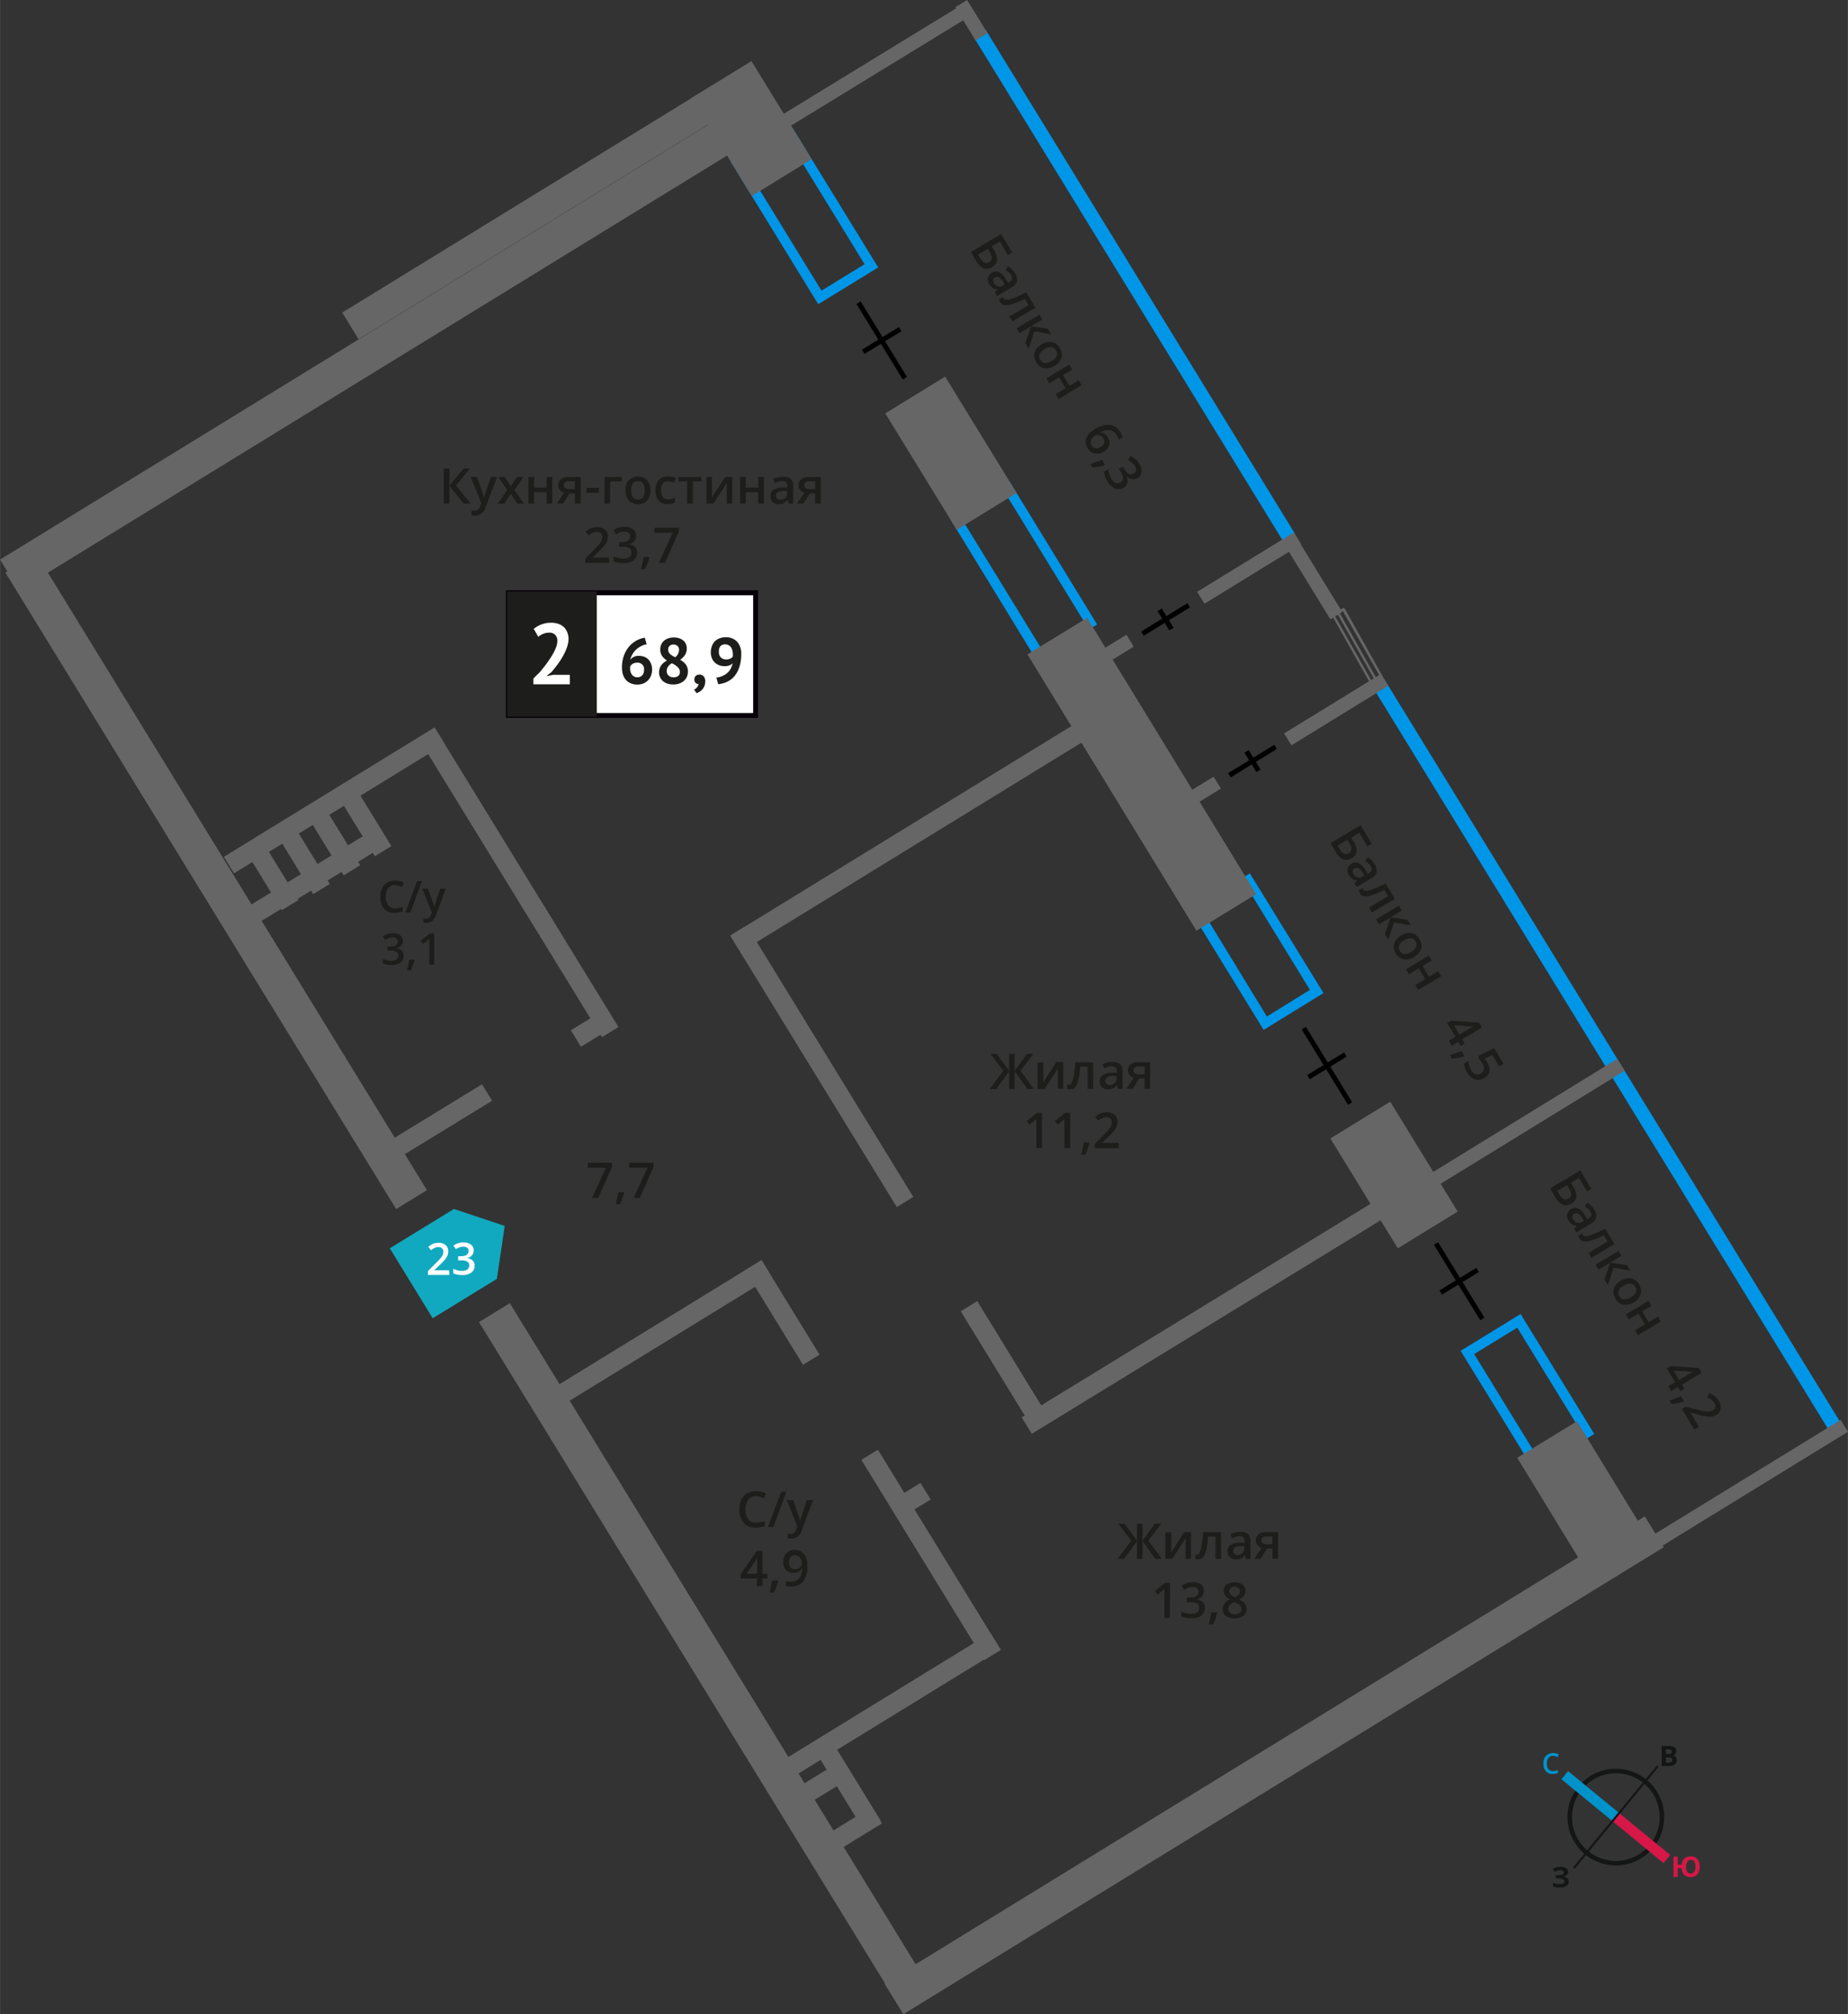 <svg xmlns="http://www.w3.org/2000/svg" width="132.14mm" height="144mm" viewBox="0 0 374.56 408.2">
  <rect x="0" y="0" width="374.56" height="408.2" fill="#333333" stroke="none"/>
  <defs>
    <style>
      .cls-1 {
        fill: #0096e7;
      }

      .cls-2 {
        fill: #666;
      }

      .cls-3, .cls-8 {
        fill: #1d1d1b;
      }

      .cls-10, .cls-11, .cls-12, .cls-4, .cls-5 {
        fill: none;
      }

      .cls-4 {
        stroke: #000;
      }

      .cls-10, .cls-11, .cls-12, .cls-4 {
        stroke-miterlimit: 10;
      }

      .cls-5 {
        stroke: #666;
        stroke-linecap: round;
        stroke-linejoin: round;
        stroke-width: 0.48px;
      }

      .cls-6 {
        fill: #fff;
      }

      .cls-7 {
        fill: #050007;
      }

      .cls-8 {
        stroke: #1d1d1b;
        stroke-miterlimit: 22.93;
        stroke-width: 0.5px;
      }

      .cls-9 {
        fill: #11a9bf;
        fill-rule: evenodd;
      }

      .cls-10 {
        stroke: #141515;
        stroke-width: 0.91px;
      }

      .cls-11 {
        stroke: #0093ca;
      }

      .cls-11, .cls-12 {
        stroke-width: 2.13px;
      }

      .cls-12 {
        stroke: #d61747;
      }

      .cls-13 {
        fill: #141515;
      }

      .cls-14 {
        fill: #0093ca;
      }

      .cls-15 {
        fill: #d61747;
      }
    </style>
  </defs>
  <g id="text">
    <g>
      <path class="cls-1" d="M307.53,269.05l12.83,20.89-8.73,5.36L298.8,274.41l8.73-5.36m.66-2.75-12.14,7.45L311,298.05l12.14-7.45-14.92-24.3Z"/>
      <path class="cls-1" d="M252.68,179.7l12.83,20.9L256.78,206,244,185.06l8.73-5.36m.66-2.75L241.2,184.4l14.92,24.31,12.14-7.46L253.34,177Z"/>
      <path class="cls-1" d="M204,100.35l15.65,25.49-8.73,5.36-15.65-25.49,8.73-5.36m.66-2.75-12.14,7.45L210.23,134l12.14-7.45L204.63,97.6Z"/>
      <path class="cls-1" d="M159.58,28.05l15.65,25.49L166.5,58.9,150.85,33.41l8.73-5.36m.66-2.75L148.1,32.75l17.74,28.9L178,54.2,160.24,25.3Z"/>
      <polygon class="cls-1" points="199.74 5.98 197.32 7.46 260.08 109.69 262.5 108.21 199.74 5.98 199.74 5.98"/>
      <polygon class="cls-1" points="280.64 137.74 278.22 139.23 369.96 288.66 371.44 291.07 373.86 289.59 372.37 287.17 280.64 137.74 280.64 137.74"/>
      <polygon class="cls-2" points="272.05 124.01 269.66 125.52 260.27 110.23 262.69 108.75 272.05 124.01"/>
      <rect class="cls-2" x="-31.89" y="174.94" width="151.36" height="7.33" transform="translate(173.1 47.84) rotate(58.45)"/>
      <rect class="cls-2" x="61.77" y="330.99" width="161.15" height="7.33" transform="translate(353.07 38.26) rotate(58.45)"/>
      <rect class="cls-2" x="316.06" y="289.08" width="14.24" height="30.47" transform="matrix(0.85, -0.52, 0.52, 0.85, -111.45, 214.06)"/>
      <rect class="cls-2" x="275.43" y="225.08" width="14.24" height="26.13" transform="translate(-82.84 183.02) rotate(-31.55)"/>
      <rect class="cls-2" x="225.32" y="123.58" width="14.24" height="65.87" transform="matrix(0.85, -0.52, 0.52, 0.85, -47.54, 144.74)"/>
      <rect class="cls-2" x="185.63" y="78.02" width="14.24" height="27.68" transform="translate(-19.58 114.42) rotate(-31.55)"/>
      <rect class="cls-2" x="145.23" y="14.39" width="14.24" height="23.33" transform="translate(8.88 83.56) rotate(-31.55)"/>
      <rect class="cls-2" x="167.8" y="354.1" width="180.86" height="7.33" transform="translate(-149.02 187.98) rotate(-31.55)"/>
      <rect class="cls-2" x="-11.21" y="66.39" width="177.65" height="7.33" transform="translate(-25.18 50.96) rotate(-31.55)"/>
      <rect class="cls-2" x="64.72" y="40.6" width="85.19" height="6.33" transform="translate(-7.04 62.61) rotate(-31.55)"/>
      <rect class="cls-2" x="134.27" y="214.12" width="64.53" height="3.93" transform="translate(263.56 -38.89) rotate(58.45)"/>
      <rect class="cls-2" x="189.98" y="274.19" width="26.87" height="3.93" transform="translate(332.33 -41.68) rotate(58.45)"/>
      <rect class="cls-2" x="147.31" y="264.01" width="22.46" height="3.93" transform="translate(302.26 -8.29) rotate(58.45)"/>
      <rect class="cls-2" x="70" y="177.17" width="70.45" height="3.93" transform="translate(202.84 -4.26) rotate(58.45)"/>
      <rect class="cls-2" x="164.89" y="313.14" width="47.61" height="3.93" transform="translate(358.51 -10.57) rotate(58.45)"/>
      <rect class="cls-2" x="142.99" y="166.47" width="86.52" height="3.93" transform="translate(-60.6 122.34) rotate(-31.55)"/>
      <rect class="cls-2" x="149.94" y="13.02" width="50.58" height="2.83" transform="matrix(0.85, -0.52, 0.52, 0.85, 18.34, 93.81)"/>
      <rect class="cls-2" x="241.69" y="113.71" width="23.02" height="2.83" transform="translate(-22.81 149.49) rotate(-31.55)"/>
      <rect class="cls-2" x="219.07" y="131.26" width="10.78" height="2.83" transform="translate(-36.24 137.04) rotate(-31.55)"/>
      <rect class="cls-2" x="259.31" y="142.41" width="23.02" height="2.83" transform="translate(-35.22 162.95) rotate(-31.55)"/>
      <rect class="cls-2" x="236.73" y="160.03" width="10.78" height="2.83" transform="translate(-48.68 150.53) rotate(-31.55)"/>
      <rect class="cls-2" x="195.47" y="0.16" width="2.83" height="7.88" transform="translate(26.95 103.62) rotate(-31.55)"/>
      <rect class="cls-2" x="281.69" y="227.64" width="50.58" height="2.83" transform="translate(-74.47 194.46) rotate(-31.55)"/>
      <polygon class="cls-2" points="374.56 290.16 373.86 290.59 371.44 292.07 331.45 316.62 329.97 314.2 369.96 289.66 372.37 288.17 373.08 287.74 374.56 290.16"/>
      <rect class="cls-2" x="77.4" y="225.91" width="24.05" height="3.93" transform="matrix(0.85, -0.52, 0.52, 0.85, -106.01, 80.46)"/>
      <rect class="cls-2" x="117.14" y="206.8" width="6.81" height="3.93" transform="matrix(0.85, -0.52, 0.52, 0.85, -91.41, 93.92)"/>
      <rect class="cls-2" x="203.01" y="264.23" width="86.52" height="3.93" transform="matrix(0.85, -0.52, 0.52, 0.85, -102.88, 168.19)"/>
      <rect class="cls-2" x="182.83" y="301.6" width="5.14" height="3.93" transform="translate(-131.42 141.86) rotate(-31.55)"/>
      <rect class="cls-2" x="155.35" y="343.75" width="50.11" height="3.93" transform="translate(-154.22 145.48) rotate(-31.55)"/>
      <rect class="cls-2" x="108.96" y="268.2" width="50.11" height="3.93" transform="translate(-121.54 110.04) rotate(-31.55)"/>
      <rect class="cls-2" x="42.69" y="160.25" width="50.11" height="3.93" transform="translate(-74.86 59.41) rotate(-31.55)"/>
      <rect class="cls-2" x="66.5" y="164.29" width="14.62" height="3.93" transform="translate(176.88 16.37) rotate(58.45)"/>
      <rect class="cls-2" x="60.19" y="168.16" width="14.62" height="3.93" transform="translate(177.17 23.6) rotate(58.45)"/>
      <rect class="cls-2" x="54" y="171.96" width="14.62" height="3.93" transform="translate(177.46 30.68) rotate(58.45)"/>
      <rect class="cls-2" x="47.67" y="175.21" width="14.62" height="3.93" transform="translate(177.2 37.63) rotate(58.45)"/>
      <rect class="cls-2" x="49.23" y="175.78" width="31.08" height="3.93" transform="matrix(0.85, -0.52, 0.52, 0.85, -83.42, 60.16)"/>
      <g>
        <path class="cls-3" d="M80.06,179.37a1.69,1.69,0,0,0-1.4.63,3.31,3.31,0,0,0,0,3.5,1.73,1.73,0,0,0,1.42.6,4,4,0,0,0,.78-.08l.78-.21v.89a5,5,0,0,1-1.69.28,2.71,2.71,0,0,1-2.13-.84,3.56,3.56,0,0,1-.74-2.41,3.89,3.89,0,0,1,.36-1.72,2.59,2.59,0,0,1,1-1.13,3.2,3.2,0,0,1,1.61-.4,4,4,0,0,1,1.78.41l-.37.86a5.85,5.85,0,0,0-.67-.27A2.67,2.67,0,0,0,80.06,179.37Z"/>
        <path class="cls-3" d="M85.52,178.57l-2.35,6.32h-1l2.36-6.32Z"/>
        <path class="cls-3" d="M85.6,180.11h1.1l1,2.71a5.13,5.13,0,0,1,.3,1.09h0c0-.16.08-.35.14-.58s.44-1.3,1.1-3.22h1.1l-2,5.41a2,2,0,0,1-1.86,1.5,2.84,2.84,0,0,1-.66-.08v-.8a2.7,2.7,0,0,0,.52.05,1.08,1.08,0,0,0,1-.85l.17-.45Z"/>
        <path class="cls-3" d="M81.64,190.64a1.47,1.47,0,0,1-.35,1,1.71,1.71,0,0,1-1,.54v0a1.94,1.94,0,0,1,1.14.48,1.31,1.31,0,0,1,.38,1,1.67,1.67,0,0,1-.64,1.41,3,3,0,0,1-1.83.49,4.08,4.08,0,0,1-1.77-.34v-.9a4.08,4.08,0,0,0,.85.3,3.33,3.33,0,0,0,.86.11,1.84,1.84,0,0,0,1.1-.27,1,1,0,0,0,.36-.84.78.78,0,0,0-.4-.74,2.55,2.55,0,0,0-1.26-.24h-.55v-.83h.56c1,0,1.51-.35,1.51-1a.8.8,0,0,0-.26-.63,1.19,1.19,0,0,0-.78-.22,2.26,2.26,0,0,0-.69.1,3.25,3.25,0,0,0-.79.4l-.49-.71a3.28,3.28,0,0,1,2-.64,2.4,2.4,0,0,1,1.49.41A1.34,1.34,0,0,1,81.64,190.64Z"/>
        <path class="cls-3" d="M84,194.58a16.59,16.59,0,0,1-.76,2.07h-.75a19,19,0,0,0,.44-2.17h1Z"/>
        <path class="cls-3" d="M88,195.51H87v-4.08c0-.49,0-.87,0-1.16a3,3,0,0,1-.25.23l-1,.79-.51-.64,1.86-1.46H88Z"/>
      </g>
      <rect class="cls-2" x="161.62" y="359.52" width="19.95" height="3.93" transform="translate(389.88 26.13) rotate(58.45)"/>
      <rect class="cls-2" x="163.85" y="369.82" width="14.97" height="3.93" transform="translate(-169.2 144.59) rotate(-31.55)"/>
      <rect class="cls-2" x="157.39" y="360.62" width="14.97" height="3.93" transform="translate(-165.34 139.85) rotate(-31.55)"/>
      <g>
        <line class="cls-4" x1="264.26" y1="208.35" x2="273.65" y2="223.64"/>
        <line class="cls-4" x1="265.22" y1="218.29" x2="272.69" y2="213.7"/>
      </g>
      <g>
        <line class="cls-4" x1="291.06" y1="252" x2="300.45" y2="267.29"/>
        <line class="cls-4" x1="292.02" y1="261.94" x2="299.49" y2="257.35"/>
      </g>
      <g>
        <line class="cls-4" x1="174.02" y1="61.35" x2="183.4" y2="76.64"/>
        <line class="cls-4" x1="174.97" y1="71.29" x2="182.45" y2="66.7"/>
      </g>
      <g>
        <line class="cls-4" x1="258.54" y1="151.36" x2="249.18" y2="157.11"/>
        <line class="cls-4" x1="252.66" y1="152.27" x2="255.07" y2="156.2"/>
      </g>
      <g>
        <line class="cls-4" x1="240.93" y1="122.66" x2="231.56" y2="128.41"/>
        <line class="cls-4" x1="235.04" y1="123.57" x2="237.45" y2="127.5"/>
      </g>
      <g>
        <polyline class="cls-5" points="279.32 138.54 271.18 124.09 272.26 123.49 272.38 123.49 280.39 137.82 272.26 123.49"/>
        <line class="cls-5" x1="270.22" y1="124.68" x2="278.37" y2="139.13"/>
      </g>
      <g>
        <path class="cls-3" d="M95.41,102.06H94l-2.94-3.61v3.61H89.93V94.93h1.16v3.45L94,94.93h1.28l-2.88,3.44Z"/>
        <path class="cls-3" d="M95.41,96.66h1.25l1.09,3.07a5.7,5.7,0,0,1,.34,1.23h0a5.39,5.39,0,0,1,.17-.66c.07-.25.49-1.46,1.24-3.64h1.24l-2.31,6.12a2.19,2.19,0,0,1-2.1,1.69,3.14,3.14,0,0,1-.75-.09v-.9a3.54,3.54,0,0,0,.6,0,1.2,1.2,0,0,0,1.16-1l.2-.51Z"/>
        <path class="cls-3" d="M102.79,99.31,101,96.66h1.3l1.23,1.89,1.25-1.89h1.29l-1.81,2.65,1.91,2.75h-1.3l-1.34-2-1.32,2h-1.3Z"/>
        <path class="cls-3" d="M108.24,96.66v2.17h2.55V96.66h1.14v5.4h-1.14V99.74h-2.55v2.32h-1.15v-5.4Z"/>
        <path class="cls-3" d="M114.13,102.06h-1.29l1.5-2.21a1.54,1.54,0,0,1-.85-.56,1.58,1.58,0,0,1-.32-1,1.43,1.43,0,0,1,.55-1.19,2.34,2.34,0,0,1,1.49-.44h2.47v5.4h-1.16V100h-1.09Zm.16-3.76a.71.71,0,0,0,.32.63,1.49,1.49,0,0,0,.84.2h1.07v-1.6h-1.25a1.16,1.16,0,0,0-.72.2A.7.7,0,0,0,114.29,98.3Z"/>
        <path class="cls-3" d="M118.85,99.87v-1h2.51v1Z"/>
        <path class="cls-3" d="M126,96.66v.9h-2.34v4.5h-1.15v-5.4Z"/>
        <path class="cls-3" d="M131.85,99.35a3,3,0,0,1-.67,2.07,2.47,2.47,0,0,1-1.89.74,2.57,2.57,0,0,1-1.34-.34,2.17,2.17,0,0,1-.89-1,3.34,3.34,0,0,1-.32-1.49,3,3,0,0,1,.68-2,2.44,2.44,0,0,1,1.9-.73,2.37,2.37,0,0,1,1.85.75A2.88,2.88,0,0,1,131.85,99.35Zm-3.92,0c0,1.25.46,1.87,1.38,1.87s1.36-.62,1.36-1.87-.46-1.85-1.37-1.85a1.18,1.18,0,0,0-1.05.48A2.42,2.42,0,0,0,127.93,99.35Z"/>
        <path class="cls-3" d="M135.35,102.16a2.37,2.37,0,0,1-1.86-.71,3.61,3.61,0,0,1,0-4.15,2.44,2.44,0,0,1,1.92-.73,3.62,3.62,0,0,1,1.54.31l-.34.93a3.53,3.53,0,0,0-1.21-.29c-.93,0-1.4.62-1.4,1.86a2.27,2.27,0,0,0,.35,1.37,1.23,1.23,0,0,0,1,.45,2.82,2.82,0,0,0,1.44-.38v1a2.14,2.14,0,0,1-.65.25A3.51,3.51,0,0,1,135.35,102.16Z"/>
        <path class="cls-3" d="M142.18,96.66v.9h-1.75v4.5h-1.16v-4.5h-1.76v-.9Z"/>
        <path class="cls-3" d="M144.32,96.66v2.77c0,.32,0,.8-.08,1.42L147,96.66h1.4v5.4h-1.1V99.34q0-.23,0-.72c0-.34,0-.58,0-.74l-2.7,4.18h-1.4v-5.4Z"/>
        <path class="cls-3" d="M151.14,96.66v2.17h2.54V96.66h1.15v5.4h-1.15V99.74h-2.54v2.32H150v-5.4Z"/>
        <path class="cls-3" d="M159.85,102.06l-.23-.75h0a2.07,2.07,0,0,1-.79.67,2.44,2.44,0,0,1-1,.18,1.69,1.69,0,0,1-1.24-.43,1.58,1.58,0,0,1-.45-1.21,1.43,1.43,0,0,1,.62-1.26,3.53,3.53,0,0,1,1.89-.47l.93,0v-.28a1.1,1.1,0,0,0-.24-.78,1,1,0,0,0-.75-.25,2.67,2.67,0,0,0-.8.12,5,5,0,0,0-.73.29l-.37-.82a3.65,3.65,0,0,1,1-.35,4.45,4.45,0,0,1,1-.12,2.33,2.33,0,0,1,1.55.45,1.75,1.75,0,0,1,.53,1.41v3.63Zm-1.71-.78a1.37,1.37,0,0,0,1-.35,1.24,1.24,0,0,0,.38-1v-.46l-.69,0a2.38,2.38,0,0,0-1.18.27.81.81,0,0,0-.37.74.72.72,0,0,0,.22.56A.91.91,0,0,0,158.14,101.28Z"/>
        <path class="cls-3" d="M162.82,102.06h-1.28l1.5-2.21a1.61,1.61,0,0,1-.86-.56,1.57,1.57,0,0,1-.31-1,1.4,1.4,0,0,1,.55-1.19,2.32,2.32,0,0,1,1.49-.44h2.46v5.4h-1.15V100h-1.09ZM163,98.3a.7.7,0,0,0,.31.63,1.53,1.53,0,0,0,.85.2h1.07v-1.6H164a1.16,1.16,0,0,0-.72.2A.68.68,0,0,0,163,98.3Z"/>
        <path class="cls-3" d="M123.47,114.06h-4.84v-.86l1.84-1.86c.54-.55.9-1,1.08-1.18a2.58,2.58,0,0,0,.39-.66,1.76,1.76,0,0,0,.12-.66,1,1,0,0,0-.29-.76,1.13,1.13,0,0,0-.8-.28,1.92,1.92,0,0,0-.79.16,3.58,3.58,0,0,0-.89.54l-.62-.75a3.91,3.91,0,0,1,1.16-.72,3.35,3.35,0,0,1,1.19-.21,2.39,2.39,0,0,1,1.6.52,1.77,1.77,0,0,1,.6,1.4,2.59,2.59,0,0,1-.17.92,4,4,0,0,1-.54.9,12.2,12.2,0,0,1-1.19,1.24l-1.24,1.2v0h3.39Z"/>
        <path class="cls-3" d="M128.91,108.57a1.63,1.63,0,0,1-.4,1.13,1.94,1.94,0,0,1-1.11.6v0a2.2,2.2,0,0,1,1.29.54,1.54,1.54,0,0,1,.43,1.13,1.87,1.87,0,0,1-.73,1.59,3.27,3.27,0,0,1-2.07.56,4.76,4.76,0,0,1-2-.38v-1a4.37,4.37,0,0,0,1,.34,4.23,4.23,0,0,0,1,.12,2.12,2.12,0,0,0,1.24-.3,1.14,1.14,0,0,0,.41-1,.9.9,0,0,0-.46-.84,3,3,0,0,0-1.42-.26h-.62v-.94H126c1.14,0,1.71-.39,1.71-1.18a.89.89,0,0,0-.3-.71,1.38,1.38,0,0,0-.88-.24,2.54,2.54,0,0,0-.78.11,3.9,3.9,0,0,0-.89.45l-.56-.8a3.68,3.68,0,0,1,2.28-.73,2.69,2.69,0,0,1,1.68.47A1.5,1.5,0,0,1,128.91,108.57Z"/>
        <path class="cls-3" d="M131.62,113a16.12,16.12,0,0,1-.86,2.34h-.85a22.42,22.42,0,0,0,.51-2.45h1.12Z"/>
        <path class="cls-3" d="M133.53,114.06l2.82-6.11h-3.71v-1h4.94v.8l-2.81,6.32Z"/>
      </g>
      <g>
        <path class="cls-3" d="M229.28,312.21l-2.61-3.44h1.25l2.54,3.45v-3.45h1.11v3.45l2.54-3.45h1.25l-2.61,3.44,2.72,3.69h-1.29l-2.61-3.61v3.61h-1.11v-3.61l-2.61,3.61h-1.3Z"/>
        <path class="cls-3" d="M237.4,310.5v2.77c0,.33,0,.8-.08,1.42L240,310.5h1.4v5.4h-1.1v-2.72c0-.14,0-.39,0-.72s0-.58,0-.74l-2.7,4.18h-1.4v-5.4Z"/>
        <path class="cls-3" d="M247.51,315.9h-1.16v-4.5h-1.49a17.88,17.88,0,0,1-.37,2.72,3.45,3.45,0,0,1-.6,1.42,1.2,1.2,0,0,1-1,.45,1.67,1.67,0,0,1-.63-.1V315a1.15,1.15,0,0,0,.36.07c.33,0,.59-.38.78-1.13a20.08,20.08,0,0,0,.45-3.43h3.63Z"/>
        <path class="cls-3" d="M252.53,315.9l-.23-.75h0a2.07,2.07,0,0,1-.79.67,2.44,2.44,0,0,1-1,.18,1.69,1.69,0,0,1-1.24-.43,1.58,1.58,0,0,1-.45-1.21,1.43,1.43,0,0,1,.62-1.26,3.53,3.53,0,0,1,1.89-.47l.93,0v-.28a1.1,1.1,0,0,0-.24-.78,1,1,0,0,0-.75-.25,2.67,2.67,0,0,0-.8.12,5,5,0,0,0-.73.29l-.37-.82a3.65,3.65,0,0,1,1-.35,4.45,4.45,0,0,1,1-.12,2.31,2.31,0,0,1,1.55.45,1.76,1.76,0,0,1,.53,1.41v3.63Zm-1.71-.78a1.37,1.37,0,0,0,1-.35,1.22,1.22,0,0,0,.38-1v-.47l-.69,0a2.38,2.38,0,0,0-1.18.27.81.81,0,0,0-.37.74.72.72,0,0,0,.22.56A.91.91,0,0,0,250.82,315.12Z"/>
        <path class="cls-3" d="M255.5,315.9h-1.28l1.5-2.21a1.61,1.61,0,0,1-.86-.56,1.54,1.54,0,0,1-.31-1,1.41,1.41,0,0,1,.55-1.2,2.32,2.32,0,0,1,1.49-.44h2.46v5.4H257.9v-2.08h-1.09Zm.17-3.76a.7.7,0,0,0,.31.63,1.53,1.53,0,0,0,.85.2h1.07v-1.6h-1.25a1.14,1.14,0,0,0-.72.2A.68.68,0,0,0,255.67,312.14Z"/>
        <path class="cls-3" d="M237.12,327.9H236v-4.6c0-.56,0-1,0-1.31l-.27.26-1.1.89-.57-.72,2.1-1.65h1Z"/>
        <path class="cls-3" d="M244,322.41a1.67,1.67,0,0,1-.39,1.13,2,2,0,0,1-1.12.6v0a2.14,2.14,0,0,1,1.29.54,1.5,1.5,0,0,1,.43,1.13,1.87,1.87,0,0,1-.73,1.59,3.27,3.27,0,0,1-2.07.56,4.79,4.79,0,0,1-2-.38v-1a4.77,4.77,0,0,0,1,.34,4.3,4.3,0,0,0,1,.12,2.1,2.1,0,0,0,1.24-.3,1.14,1.14,0,0,0,.41-.95.89.89,0,0,0-.45-.84,2.92,2.92,0,0,0-1.43-.27h-.62v-.94h.63c1.14,0,1.71-.39,1.71-1.18a.89.89,0,0,0-.3-.71,1.38,1.38,0,0,0-.88-.24,2.54,2.54,0,0,0-.78.11,4.11,4.11,0,0,0-.89.45l-.56-.8a3.72,3.72,0,0,1,2.28-.73,2.74,2.74,0,0,1,1.69.47A1.52,1.52,0,0,1,244,322.41Z"/>
        <path class="cls-3" d="M246.74,326.85a15,15,0,0,1-.86,2.34H245a24.85,24.85,0,0,0,.5-2.45h1.13Z"/>
        <path class="cls-3" d="M250.25,320.67a2.53,2.53,0,0,1,1.61.47,1.52,1.52,0,0,1,.59,1.25,2,2,0,0,1-1.32,1.75,3.33,3.33,0,0,1,1.2.88,1.69,1.69,0,0,1,.35,1,1.75,1.75,0,0,1-.65,1.42,2.66,2.66,0,0,1-1.76.53,2.83,2.83,0,0,1-1.8-.5,1.67,1.67,0,0,1-.64-1.41,1.79,1.79,0,0,1,.34-1.07,2.74,2.74,0,0,1,1.09-.85,2.74,2.74,0,0,1-.93-.82,1.75,1.75,0,0,1-.28-1,1.47,1.47,0,0,1,.61-1.24A2.63,2.63,0,0,1,250.25,320.67Zm-1.32,5.38a.93.93,0,0,0,.36.79,1.48,1.48,0,0,0,1,.28,1.45,1.45,0,0,0,1-.29.94.94,0,0,0,.35-.79,1,1,0,0,0-.32-.72,3,3,0,0,0-1-.6l-.14-.07a2.51,2.51,0,0,0-.93.63A1.14,1.14,0,0,0,248.93,326.05Zm1.31-4.49a1.21,1.21,0,0,0-.78.24.8.8,0,0,0-.3.66,1,1,0,0,0,.11.45,1.15,1.15,0,0,0,.31.36,4.39,4.39,0,0,0,.69.4,2.42,2.42,0,0,0,.83-.55,1,1,0,0,0,.24-.66.8.8,0,0,0-.3-.66A1.23,1.23,0,0,0,250.24,321.56Z"/>
      </g>
      <g>
        <path class="cls-3" d="M203.36,217l-2.61-3.44H202l2.54,3.45v-3.45h1.11V217l2.54-3.45h1.25L206.83,217l2.72,3.69h-1.29l-2.61-3.61v3.61h-1.11v-3.61l-2.61,3.61h-1.3Z"/>
        <path class="cls-3" d="M211.48,215.26V218c0,.33,0,.8-.08,1.42l2.71-4.19h1.4v5.4h-1.1V218c0-.15,0-.4,0-.73s0-.58,0-.73l-2.7,4.17h-1.4v-5.4Z"/>
        <path class="cls-3" d="M221.59,220.66h-1.16v-4.5h-1.49a17.88,17.88,0,0,1-.37,2.72,3.45,3.45,0,0,1-.6,1.42,1.2,1.2,0,0,1-1,.45,1.67,1.67,0,0,1-.63-.1v-.9a1.15,1.15,0,0,0,.36.07c.33,0,.59-.38.78-1.13a20.08,20.08,0,0,0,.45-3.43h3.63Z"/>
        <path class="cls-3" d="M226.61,220.66l-.23-.75h0a2.07,2.07,0,0,1-.79.67,2.44,2.44,0,0,1-1,.18,1.69,1.69,0,0,1-1.24-.43,1.58,1.58,0,0,1-.45-1.21,1.43,1.43,0,0,1,.62-1.26,3.53,3.53,0,0,1,1.89-.47l.93,0v-.28a1.1,1.1,0,0,0-.24-.78,1,1,0,0,0-.75-.25,2.67,2.67,0,0,0-.8.12,6.52,6.52,0,0,0-.73.29l-.37-.82a3.65,3.65,0,0,1,1-.35,4.45,4.45,0,0,1,1-.12,2.31,2.31,0,0,1,1.55.45,1.76,1.76,0,0,1,.53,1.41v3.63Zm-1.71-.78a1.37,1.37,0,0,0,1-.35,1.22,1.22,0,0,0,.38-1v-.47l-.69,0a2.38,2.38,0,0,0-1.18.27.81.81,0,0,0-.37.74.72.72,0,0,0,.22.56A.91.91,0,0,0,224.9,219.88Z"/>
        <path class="cls-3" d="M229.58,220.66H228.3l1.5-2.21a1.61,1.61,0,0,1-.86-.56,1.54,1.54,0,0,1-.31-1,1.41,1.41,0,0,1,.55-1.2,2.32,2.32,0,0,1,1.49-.44h2.46v5.4H232v-2.08h-1.09Zm.17-3.75a.7.7,0,0,0,.31.62,1.53,1.53,0,0,0,.85.21H232v-1.61h-1.25a1.16,1.16,0,0,0-.72.2A.68.68,0,0,0,229.75,216.91Z"/>
        <path class="cls-3" d="M211.2,232.66h-1.14v-4.6c0-.55,0-1,0-1.31a3.49,3.49,0,0,1-.27.26l-1.1.89-.57-.72,2.1-1.65h.95Z"/>
        <path class="cls-3" d="M216.91,232.66h-1.15v-4.6c0-.55,0-1,0-1.31a3.49,3.49,0,0,1-.27.26l-1.1.89-.58-.72,2.1-1.65h1Z"/>
        <path class="cls-3" d="M220.82,231.62A15.34,15.34,0,0,1,220,234h-.84a24.28,24.28,0,0,0,.5-2.45h1.13Z"/>
        <path class="cls-3" d="M226.76,232.66h-4.84v-.86l1.84-1.85a13.67,13.67,0,0,0,1.08-1.19,2.58,2.58,0,0,0,.39-.66,1.75,1.75,0,0,0,.12-.65,1,1,0,0,0-.29-.77,1.12,1.12,0,0,0-.8-.27,2.13,2.13,0,0,0-.79.15,3.76,3.76,0,0,0-.89.54l-.62-.75a3.91,3.91,0,0,1,1.16-.72,3.35,3.35,0,0,1,1.19-.21,2.39,2.39,0,0,1,1.6.52,1.77,1.77,0,0,1,.6,1.4,2.59,2.59,0,0,1-.17.92,4.3,4.3,0,0,1-.53.9,12.56,12.56,0,0,1-1.2,1.24l-1.24,1.21v0h3.39Z"/>
      </g>
      <g>
        <path class="cls-3" d="M120,242.77l2.82-6.12h-3.71v-1h4.94v.8l-2.81,6.33Z"/>
        <path class="cls-3" d="M126.51,241.72a16.12,16.12,0,0,1-.86,2.34h-.85a22.91,22.91,0,0,0,.51-2.45h1.13Z"/>
        <path class="cls-3" d="M128.42,242.77l2.82-6.12h-3.71v-1h4.94v.8l-2.81,6.33Z"/>
      </g>
      <g>
        <path class="cls-3" d="M153.22,303.2a1.93,1.93,0,0,0-1.58.71,3.78,3.78,0,0,0,0,4,2,2,0,0,0,1.6.67,4.17,4.17,0,0,0,.88-.09c.29-.06.58-.14.89-.23v1a5.42,5.42,0,0,1-1.91.32,3,3,0,0,1-2.4-1,3.94,3.94,0,0,1-.84-2.72,4.44,4.44,0,0,1,.4-1.95,2.93,2.93,0,0,1,1.18-1.28,3.65,3.65,0,0,1,1.81-.44,4.48,4.48,0,0,1,2,.46l-.42,1a5.12,5.12,0,0,0-.77-.3A2.65,2.65,0,0,0,153.22,303.2Z"/>
        <path class="cls-3" d="M159.4,302.3l-2.66,7.14h-1.08l2.66-7.14Z"/>
        <path class="cls-3" d="M159.48,304h1.25l1.1,3.06a5.39,5.39,0,0,1,.33,1.23h0c0-.18.09-.4.16-.65s.49-1.47,1.24-3.64h1.24l-2.31,6.12a2.18,2.18,0,0,1-2.1,1.68,3.65,3.65,0,0,1-.74-.08v-.91a2.68,2.68,0,0,0,.59.06,1.2,1.2,0,0,0,1.17-1l.2-.51Z"/>
        <path class="cls-3" d="M155.53,319.88h-1v1.56h-1.12v-1.56h-3.26V319l3.26-4.72h1.12v4.65h1Zm-2.08-.95v-1.79c0-.64,0-1.16.05-1.57h0a5.43,5.43,0,0,1-.43.78l-1.77,2.58Z"/>
        <path class="cls-3" d="M157.72,320.39a15.79,15.79,0,0,1-.86,2.34H156c.22-.88.39-1.7.5-2.45h1.13Z"/>
        <path class="cls-3" d="M163.65,317.35a4.91,4.91,0,0,1-.85,3.15,3.13,3.13,0,0,1-2.56,1,4,4,0,0,1-.93-.08v-1a3.26,3.26,0,0,0,.87.12,2.25,2.25,0,0,0,1.74-.63,3,3,0,0,0,.62-2h-.06a1.72,1.72,0,0,1-.69.63,2.09,2.09,0,0,1-1,.2,1.94,1.94,0,0,1-1.49-.59,2.3,2.3,0,0,1-.54-1.62,2.47,2.47,0,0,1,.63-1.78,2.25,2.25,0,0,1,1.71-.66,2.35,2.35,0,0,1,1.33.37,2.39,2.39,0,0,1,.87,1.07A4.16,4.16,0,0,1,163.65,317.35Zm-2.49-2.19a1.1,1.1,0,0,0-.91.39,1.63,1.63,0,0,0-.32,1.09,1.47,1.47,0,0,0,.29,1,1.13,1.13,0,0,0,.9.35,1.45,1.45,0,0,0,1-.35,1.05,1.05,0,0,0,.39-.81,2,2,0,0,0-.17-.81,1.42,1.42,0,0,0-.47-.6A1.12,1.12,0,0,0,161.16,315.16Z"/>
      </g>
      <g>
        <path class="cls-3" d="M274,173.91q-1.85,1.11-3.26-1.25l-1.07-1.79,6.13-3.66L278,171l-.85.51-1.64-2.74-1.63,1,.43.73C275.31,172,275.19,173.2,274,173.91Zm-2.89-2.54.43.72a2.22,2.22,0,0,0,.87.92,1,1,0,0,0,1-.13,1,1,0,0,0,.53-.77,2.7,2.7,0,0,0-.48-1.31l-.36-.6Z"/>
        <path class="cls-3" d="M274.55,179l.53-.58,0,0a2.14,2.14,0,0,1-1-.33,2.37,2.37,0,0,1-.67-.77,1.67,1.67,0,0,1-.27-1.29,1.6,1.6,0,0,1,.81-1,1.42,1.42,0,0,1,1.4-.11,3.51,3.51,0,0,1,1.37,1.38l.5.78.25-.14a1.07,1.07,0,0,0,.54-.61,1,1,0,0,0-.16-.77,2.64,2.64,0,0,0-.52-.62,4.68,4.68,0,0,0-.62-.48l.51-.74a3.94,3.94,0,0,1,.8.64,4.79,4.79,0,0,1,.61.79,2.38,2.38,0,0,1,.41,1.56,1.76,1.76,0,0,1-.94,1.18L275,179.74Zm-.2-1.87a1.42,1.42,0,0,0,.81.69,1.33,1.33,0,0,0,1-.18l.4-.24-.38-.58a2.32,2.32,0,0,0-.84-.87.81.81,0,0,0-.82.06.71.71,0,0,0-.37.47A.89.89,0,0,0,274.35,177.16Z"/>
        <path class="cls-3" d="M278.08,184.92l-.6-1,3.87-2.31-.77-1.27a19,19,0,0,1-2.52,1.07,3.58,3.58,0,0,1-1.53.22,1.22,1.22,0,0,1-.89-.6,2,2,0,0,1-.23-.6l.77-.46a1.26,1.26,0,0,0,.13.34c.17.29.63.32,1.37.1a21.45,21.45,0,0,0,3.17-1.38l1.86,3.12Z"/>
        <path class="cls-3" d="M285.27,186.43l.65,1.08-3.38-.58-1.16,3.51-.67-1.13,1.15-3.41-2.35,1.41-.59-1,4.63-2.78.59,1-2.25,1.34Z"/>
        <path class="cls-3" d="M286.63,193.93a2.93,2.93,0,0,1-2.12.47,2.39,2.39,0,0,1-1.61-1.24,2.63,2.63,0,0,1-.4-1.32,2.28,2.28,0,0,1,.39-1.27,3.36,3.36,0,0,1,1.11-1,3,3,0,0,1,2.11-.48,2.44,2.44,0,0,1,1.6,1.26,2.32,2.32,0,0,1,.31,2A2.94,2.94,0,0,1,286.63,193.93Zm-2-3.38c-1.07.64-1.37,1.36-.9,2.15s1.24.85,2.31.21,1.35-1.34.88-2.13a1.17,1.17,0,0,0-.95-.65A2.48,2.48,0,0,0,284.61,190.55Z"/>
        <path class="cls-3" d="M290.2,194.66l-1.86,1.11,1.31,2.19,1.86-1.12.59,1-4.64,2.77-.59-1,2-1.2-1.3-2.18-2,1.19-.59-1,4.63-2.77Z"/>
        <path class="cls-3" d="M296.06,211.94l-.49-.83-1.34.8-.57-1,1.33-.8-1.67-2.79.76-.46,5.72.38.57,1-4,2.38.49.83Zm-.25-2.28,1.54-.92c.55-.32,1-.58,1.37-.76l0,0a5.9,5.9,0,0,1-.89,0l-3.12-.2Z"/>
        <path class="cls-3" d="M296.75,214.08a17.21,17.21,0,0,1-2.45.46l-.43-.72c.87-.26,1.65-.54,2.36-.83l.58,1Z"/>
        <path class="cls-3" d="M301.48,215.35a2.45,2.45,0,0,1,.39,1.76,2,2,0,0,1-1,1.34,2.28,2.28,0,0,1-1.9.3,2.91,2.91,0,0,1-1.6-1.42,3.75,3.75,0,0,1-.63-1.81l.89-.53a3.47,3.47,0,0,0,.17,1,4.48,4.48,0,0,0,.38.88,1.77,1.77,0,0,0,.91.83,1.24,1.24,0,0,0,1.08-.17c.73-.44.82-1.12.26-2.06a5.4,5.4,0,0,0-.33-.46,4.83,4.83,0,0,0-.4-.45v-.6l3.13-1.55,1.91,3.18-.88.53-1.38-2.32-1.6.77.27.32A3.3,3.3,0,0,1,301.48,215.35Z"/>
      </g>
      <g>
        <path class="cls-3" d="M201.1,54.13c-1.22.74-2.31.32-3.25-1.26l-1.07-1.78,6.13-3.67,2.23,3.74-.86.52-1.63-2.74-1.63,1,.43.72C202.42,52.25,202.3,53.42,201.1,54.13Zm-2.88-2.54.43.72a2.18,2.18,0,0,0,.87.91,1,1,0,0,0,1-.12,1,1,0,0,0,.53-.77,2.66,2.66,0,0,0-.48-1.31l-.36-.6Z"/>
        <path class="cls-3" d="M201.66,59.25l.53-.59,0,0a2.14,2.14,0,0,1-1-.33,2.31,2.31,0,0,1-.67-.78,1.65,1.65,0,0,1-.27-1.29,1.59,1.59,0,0,1,.81-1,1.42,1.42,0,0,1,1.4-.12,3.55,3.55,0,0,1,1.37,1.39l.5.78.25-.15a1.05,1.05,0,0,0,.54-.6,1,1,0,0,0-.16-.78,3.11,3.11,0,0,0-.52-.62c-.2-.17-.41-.33-.62-.48l.51-.74a4.39,4.39,0,0,1,.8.65,4.53,4.53,0,0,1,.6.78,2.36,2.36,0,0,1,.42,1.57,1.77,1.77,0,0,1-.94,1.17L202.09,60Zm-.2-1.87a1.36,1.36,0,0,0,.81.68,1.25,1.25,0,0,0,1-.18l.4-.24-.38-.58a2.49,2.49,0,0,0-.84-.87.81.81,0,0,0-.82.06.72.72,0,0,0-.37.48A.89.89,0,0,0,201.46,57.38Z"/>
        <path class="cls-3" d="M205.19,65.14l-.6-1,3.87-2.31-.77-1.28a18,18,0,0,1-2.52,1.08,3.55,3.55,0,0,1-1.53.21,1.22,1.22,0,0,1-.89-.6,1.84,1.84,0,0,1-.23-.59l.77-.47a1.21,1.21,0,0,0,.13.35c.17.28.63.32,1.36.1A21,21,0,0,0,208,59.25l1.86,3.11Z"/>
        <path class="cls-3" d="M212.38,66.64l.65,1.08-3.38-.57-1.16,3.51-.67-1.13L209,66.12l-2.35,1.41-.59-1,4.63-2.77.59,1L209,66.1Z"/>
        <path class="cls-3" d="M213.74,74.14a3,3,0,0,1-2.13.48,2.42,2.42,0,0,1-1.6-1.24,2.63,2.63,0,0,1-.4-1.32,2.26,2.26,0,0,1,.39-1.27,3.26,3.26,0,0,1,1.11-1,3,3,0,0,1,2.11-.48,2.43,2.43,0,0,1,1.6,1.25,2.38,2.38,0,0,1,.31,2A2.93,2.93,0,0,1,213.74,74.14Zm-2-3.37c-1.07.64-1.37,1.36-.9,2.15s1.24.85,2.31.21,1.35-1.35.88-2.13a1.2,1.2,0,0,0-.95-.66A2.42,2.42,0,0,0,211.72,70.77Z"/>
        <path class="cls-3" d="M217.31,74.88,215.45,76l1.31,2.18,1.86-1.11.59,1-4.64,2.78-.59-1,2-1.19-1.3-2.19-2,1.2-.59-1,4.63-2.77Z"/>
        <path class="cls-3" d="M221.84,87c2.4-1.43,4.18-1.18,5.35.78a4.54,4.54,0,0,1,.39.82l-.82.49a2.82,2.82,0,0,0-.35-.79A2.19,2.19,0,0,0,225,87.18a3,3,0,0,0-2,.47l0,0a1.61,1.61,0,0,1,.85.24,2,2,0,0,1,.69.73,2,2,0,0,1,.27,1.6,2.34,2.34,0,0,1-1.11,1.3,2.5,2.5,0,0,1-1.85.37,2.32,2.32,0,0,1-1.44-1.13,2.4,2.4,0,0,1-.36-1.34,2.3,2.3,0,0,1,.47-1.3A4.32,4.32,0,0,1,221.84,87Zm-.6,3.26a1.12,1.12,0,0,0,.79.59,1.62,1.62,0,0,0,1.1-.29,1.47,1.47,0,0,0,.68-.75,1.16,1.16,0,0,0-.16-.95,1.5,1.5,0,0,0-.49-.51,1.33,1.33,0,0,0-.63-.2,1,1,0,0,0-.57.14,1.77,1.77,0,0,0-.81.91A1.16,1.16,0,0,0,221.24,90.3Z"/>
        <path class="cls-3" d="M223.86,94.29a15.72,15.72,0,0,1-2.45.47L221,94c.87-.26,1.65-.53,2.36-.82l.58,1Z"/>
        <path class="cls-3" d="M230.59,96.87a1.59,1.59,0,0,1-1.18.24,2,2,0,0,1-1.09-.64l0,0a2.15,2.15,0,0,1,.2,1.38,1.55,1.55,0,0,1-.75.95A1.89,1.89,0,0,1,226,99a3.35,3.35,0,0,1-1.54-1.49,4.65,4.65,0,0,1-.7-1.92l.88-.52a4.41,4.41,0,0,0,.19,1,4.63,4.63,0,0,0,.4.9,2,2,0,0,0,.9.91,1.12,1.12,0,0,0,1-.14.9.9,0,0,0,.48-.82,2.78,2.78,0,0,0-.5-1.36l-.32-.53.8-.48.33.54c.58,1,1.21,1.26,1.89.86a.89.89,0,0,0,.45-.62,1.26,1.26,0,0,0-.23-.88,2.77,2.77,0,0,0-.5-.62,4.24,4.24,0,0,0-.84-.53l.4-.89A3.74,3.74,0,0,1,230.91,94a2.7,2.7,0,0,1,.46,1.69A1.51,1.51,0,0,1,230.59,96.87Z"/>
      </g>
      <g>
        <path class="cls-3" d="M318.51,243.9q-1.85,1.09-3.26-1.26l-1.07-1.79,6.13-3.66,2.24,3.74-.86.51-1.64-2.74-1.63,1,.44.73Q320.3,242.83,318.51,243.9Zm-2.88-2.55.43.72a2.1,2.1,0,0,0,.87.92,1,1,0,0,0,1-.13.93.93,0,0,0,.53-.77,2.7,2.7,0,0,0-.48-1.31l-.36-.6Z"/>
        <path class="cls-3" d="M319.07,249l.52-.58,0,0a2.4,2.4,0,0,1-1-.33,2.66,2.66,0,0,1-.67-.78,1.76,1.76,0,0,1-.27-1.29,1.6,1.6,0,0,1,.81-1,1.42,1.42,0,0,1,1.4-.11,3.51,3.51,0,0,1,1.37,1.38l.51.78.24-.14a1.07,1.07,0,0,0,.54-.61,1,1,0,0,0-.16-.77,2.42,2.42,0,0,0-.52-.62,4.68,4.68,0,0,0-.62-.48l.51-.74a4.32,4.32,0,0,1,.8.64,4.79,4.79,0,0,1,.61.79,2.32,2.32,0,0,1,.41,1.56,1.76,1.76,0,0,1-.94,1.18l-3.12,1.87Zm-.21-1.87a1.42,1.42,0,0,0,.81.69,1.33,1.33,0,0,0,1-.18l.4-.24-.38-.58a2.25,2.25,0,0,0-.84-.87.81.81,0,0,0-.82.06.71.71,0,0,0-.37.47A.89.89,0,0,0,318.86,247.14Z"/>
        <path class="cls-3" d="M322.59,254.9l-.59-1,3.86-2.32-.77-1.27a19,19,0,0,1-2.52,1.07,3.57,3.57,0,0,1-1.53.22,1.2,1.2,0,0,1-.88-.6,1.56,1.56,0,0,1-.23-.6l.77-.46a.92.92,0,0,0,.12.34c.17.29.63.32,1.37.1a21,21,0,0,0,3.17-1.38l1.86,3.12Z"/>
        <path class="cls-3" d="M329.79,256.41l.64,1.08-3.38-.58-1.15,3.51-.68-1.13,1.15-3.41L324,257.29l-.59-1,4.64-2.78.58,1-2.25,1.34Z"/>
        <path class="cls-3" d="M331.14,263.91a2.93,2.93,0,0,1-2.12.47,2.39,2.39,0,0,1-1.61-1.24,2.52,2.52,0,0,1-.39-1.32,2.2,2.2,0,0,1,.38-1.27,3.36,3.36,0,0,1,1.11-1,3,3,0,0,1,2.11-.48,2.46,2.46,0,0,1,1.61,1.26,2.37,2.37,0,0,1,.3,2A3,3,0,0,1,331.14,263.91Zm-2-3.38c-1.07.64-1.37,1.36-.9,2.15s1.24.85,2.31.21,1.35-1.34.88-2.13a1.17,1.17,0,0,0-1-.65A2.48,2.48,0,0,0,329.12,260.53Z"/>
        <path class="cls-3" d="M334.71,264.64l-1.86,1.11,1.31,2.19,1.86-1.12.59,1L332,270.58l-.59-1,2-1.2-1.3-2.18-2,1.19-.59-1,4.63-2.77Z"/>
        <path class="cls-3" d="M340.57,281.92l-.49-.83-1.34.8-.57-1,1.34-.8-1.68-2.79.76-.46,5.72.38.58,1-4,2.39.49.82Zm-.25-2.27,1.54-.92c.55-.33,1-.59,1.37-.77l0,0a5.9,5.9,0,0,1-.89,0l-3.12-.2Z"/>
        <path class="cls-3" d="M341.26,284.06a16.93,16.93,0,0,1-2.45.46l-.43-.72a24.6,24.6,0,0,0,2.36-.83l.58,1Z"/>
        <path class="cls-3" d="M343.41,289.69l-2.48-4.15.74-.45,2.53.63a15.83,15.83,0,0,0,1.57.32,2.82,2.82,0,0,0,.77,0,1.87,1.87,0,0,0,.63-.24,1,1,0,0,0,.5-.64,1.13,1.13,0,0,0-.17-.83,2.2,2.2,0,0,0-.54-.6,3.7,3.7,0,0,0-.92-.48l.33-.92a4.21,4.21,0,0,1,1.2.62,3.56,3.56,0,0,1,.8.92,2.37,2.37,0,0,1,.37,1.64,1.75,1.75,0,0,1-.89,1.23,2.42,2.42,0,0,1-.88.33,3.61,3.61,0,0,1-1,0,11.91,11.91,0,0,1-1.68-.38l-1.67-.45,0,0,1.74,2.91Z"/>
      </g>
      <g>
        <rect class="cls-6" x="103.03" y="120.13" width="50.11" height="24.87"/>
        <path class="cls-7" d="M152.65,120.63H103.53V144.5h49.12Zm-49.62-1h50.61v25.85h-51.1V119.64Z"/>
        <rect class="cls-8" x="103.03" y="120.13" width="17.68" height="24.87"/>
        <g>
          <path class="cls-3" d="M132.17,135.68a3.25,3.25,0,0,1-.21,1.18,2.81,2.81,0,0,1-.61,1,3,3,0,0,1-.94.64,3.25,3.25,0,0,1-1.23.23,3.33,3.33,0,0,1-1.24-.22,2.6,2.6,0,0,1-1-.64,3.06,3.06,0,0,1-.65-1.08,4.42,4.42,0,0,1-.23-1.52,6.92,6.92,0,0,1,.37-2.34,6,6,0,0,1,1-1.82,5.36,5.36,0,0,1,1.48-1.25,5.19,5.19,0,0,1,1.78-.63l.38,1.34a3.63,3.63,0,0,0-1.2.41,4.73,4.73,0,0,0-1,.71,4.08,4.08,0,0,0-.71.94,3.66,3.66,0,0,0-.42,1.06,2.32,2.32,0,0,1,.68-.55,2.09,2.09,0,0,1,1.05-.23,3.14,3.14,0,0,1,1.08.18,2.29,2.29,0,0,1,.85.54,2.48,2.48,0,0,1,.55.88A3.45,3.45,0,0,1,132.17,135.68Zm-1.64.09a1.29,1.29,0,0,0-1.44-1.47,1.57,1.57,0,0,0-.88.24,1.36,1.36,0,0,0-.5.55,1.21,1.21,0,0,0,0,.25v.2a2,2,0,0,0,.36,1.17,1.41,1.41,0,0,0,.45.39,1.37,1.37,0,0,0,.66.15,1.3,1.3,0,0,0,1-.41A1.52,1.52,0,0,0,130.53,135.77Z"/>
          <path class="cls-3" d="M133.58,136.27a2.55,2.55,0,0,1,.12-.81,2.34,2.34,0,0,1,.33-.65,2.85,2.85,0,0,1,.51-.53,4.77,4.77,0,0,1,.64-.43,3.28,3.28,0,0,1-1-.94,2.27,2.27,0,0,1-.36-1.31,2.34,2.34,0,0,1,.19-.95,2.07,2.07,0,0,1,.54-.77,2.5,2.5,0,0,1,.87-.51,3.43,3.43,0,0,1,1.15-.18,3.59,3.59,0,0,1,1.07.15,2.64,2.64,0,0,1,.83.45,1.84,1.84,0,0,1,.53.7,2,2,0,0,1,.19.9,2.37,2.37,0,0,1-.34,1.31,3.51,3.51,0,0,1-1,1,3.86,3.86,0,0,1,1.18,1,2.4,2.4,0,0,1,.4,1.41,2.66,2.66,0,0,1-.22,1.07,2.31,2.31,0,0,1-.61.81,2.77,2.77,0,0,1-.94.53,3.51,3.51,0,0,1-1.2.19,3.65,3.65,0,0,1-1.18-.18,2.6,2.6,0,0,1-.9-.49,2,2,0,0,1-.57-.75A2.33,2.33,0,0,1,133.58,136.27Zm4.21-.16a1,1,0,0,0-.15-.55,1.59,1.59,0,0,0-.37-.45,3.38,3.38,0,0,0-.51-.38c-.18-.11-.37-.22-.57-.32a2.18,2.18,0,0,0-.84.76,1.73,1.73,0,0,0-.23.82,1.23,1.23,0,0,0,.36.89,1.31,1.31,0,0,0,1,.37,1.49,1.49,0,0,0,1-.28A1,1,0,0,0,137.79,136.11Zm-2.37-4.48a1.2,1.2,0,0,0,.12.55,1.57,1.57,0,0,0,.32.41,3.13,3.13,0,0,0,.46.32,4.44,4.44,0,0,0,.53.28,1.91,1.91,0,0,0,.78-1.46,1.07,1.07,0,0,0-.32-.83,1.16,1.16,0,0,0-.78-.28,1.08,1.08,0,0,0-.84.3A1,1,0,0,0,135.42,131.63Z"/>
          <path class="cls-3" d="M140.74,137.67a.87.87,0,0,1,.29-.7,1,1,0,0,1,.73-.26,1.09,1.09,0,0,1,.86.36,1.43,1.43,0,0,1,.31,1,2.57,2.57,0,0,1-.18,1,2.64,2.64,0,0,1-.45.7,2.22,2.22,0,0,1-.58.45,3.07,3.07,0,0,1-.55.24l-.5-.71a1.38,1.38,0,0,0,.61-.47,1.18,1.18,0,0,0,.29-.69.7.7,0,0,1-.57-.18A.92.92,0,0,1,140.74,137.67Z"/>
          <path class="cls-3" d="M144.07,132.23a3.49,3.49,0,0,1,.2-1.23,2.74,2.74,0,0,1,.58-1,2.9,2.9,0,0,1,.94-.62,3.21,3.21,0,0,1,1.28-.23,3,3,0,0,1,2.31.88,3.53,3.53,0,0,1,.85,2.56,7.86,7.86,0,0,1-.39,2.62,5.52,5.52,0,0,1-1,1.84,4.5,4.5,0,0,1-1.49,1.13,5.33,5.33,0,0,1-1.79.47l-.37-1.33a4.36,4.36,0,0,0,1.28-.35,3.74,3.74,0,0,0,1-.65,3.45,3.45,0,0,0,.66-.87,4.14,4.14,0,0,0,.36-1.06,1.64,1.64,0,0,1-.68.47,2.78,2.78,0,0,1-1,.14,3,3,0,0,1-1-.17,2.7,2.7,0,0,1-.88-.52,2.63,2.63,0,0,1-.62-.88A3,3,0,0,1,144.07,132.23Zm1.64-.09a1.43,1.43,0,0,0,.42,1.12,1.5,1.5,0,0,0,1,.38,2,2,0,0,0,.88-.17,1.38,1.38,0,0,0,.52-.42,4.92,4.92,0,0,0,0-.52,3,3,0,0,0-.09-.72,2.24,2.24,0,0,0-.28-.63,1.45,1.45,0,0,0-.49-.43,1.39,1.39,0,0,0-.7-.17,1.23,1.23,0,0,0-1,.42A1.71,1.71,0,0,0,145.71,132.14Z"/>
        </g>
        <path class="cls-6" d="M115.23,129.41a5.3,5.3,0,0,1-.33,1.81,10.93,10.93,0,0,1-.82,1.78,15.48,15.48,0,0,1-1.11,1.7c-.4.54-.79,1-1.18,1.49l-.93.72V137l1.26-.24h3.37v1.92h-7.38v-1.17c.28-.29.59-.63,1-1s.7-.8,1.06-1.24.7-.89,1-1.36a16,16,0,0,0,.91-1.41,8.45,8.45,0,0,0,.64-1.38,3.69,3.69,0,0,0,.24-1.26,1.73,1.73,0,0,0-.41-1.18,1.67,1.67,0,0,0-1.31-.47,3,3,0,0,0-1.15.24,3.44,3.44,0,0,0-1,.6l-.91-1.61a5.78,5.78,0,0,1,1.55-.9,5.52,5.52,0,0,1,2-.34,4.36,4.36,0,0,1,1.39.21,3.14,3.14,0,0,1,1.09.61,2.84,2.84,0,0,1,.71,1A3.41,3.41,0,0,1,115.23,129.41Z"/>
      </g>
      <polygon class="cls-9" points="92 245 92 245 97.14 246.72 102.29 248.44 101.5 253.81 100.7 259.17 100.7 259.17 100.7 259.17 87.7 267.15 79 252.97 92 245 92 245"/>
      <g>
        <path class="cls-6" d="M91.09,258.37H86.73v-.78l1.66-1.67a13.69,13.69,0,0,0,1-1.06,2.52,2.52,0,0,0,.35-.59,1.52,1.52,0,0,0,.11-.6.86.86,0,0,0-.26-.68,1,1,0,0,0-.72-.25,2,2,0,0,0-.72.13,3.48,3.48,0,0,0-.79.49l-.56-.68a3.71,3.71,0,0,1,1-.64,3.23,3.23,0,0,1,1.08-.19,2.12,2.12,0,0,1,1.43.47,1.58,1.58,0,0,1,.54,1.26,2.31,2.31,0,0,1-.15.83,3.61,3.61,0,0,1-.48.8,11.1,11.1,0,0,1-1.08,1.13L88,257.42v0h3Z"/>
        <path class="cls-6" d="M96,253.42a1.52,1.52,0,0,1-.35,1,1.84,1.84,0,0,1-1,.55v0a2,2,0,0,1,1.16.48,1.41,1.41,0,0,1,.38,1,1.73,1.73,0,0,1-.65,1.44,3.06,3.06,0,0,1-1.87.5,4.22,4.22,0,0,1-1.8-.35v-.92a4.31,4.31,0,0,0,.87.32,3.9,3.9,0,0,0,.88.1,1.87,1.87,0,0,0,1.11-.27,1,1,0,0,0,.37-.86.82.82,0,0,0-.41-.76,2.61,2.61,0,0,0-1.28-.24h-.56v-.84h.57c1,0,1.54-.35,1.54-1.06a.8.8,0,0,0-.27-.64,1.2,1.2,0,0,0-.79-.22,2.32,2.32,0,0,0-.7.1,3.49,3.49,0,0,0-.8.4l-.51-.72a3.39,3.39,0,0,1,2-.65,2.43,2.43,0,0,1,1.52.42A1.37,1.37,0,0,1,96,253.42Z"/>
      </g>
    </g>
    <g>
      <path class="cls-10" d="M320.3,362.31a9.34,9.34,0,1,1,1.28,13.14,9.31,9.31,0,0,1-1.28-13.14Z"/>
      <line class="cls-11" x1="317.16" y1="359.74" x2="327.51" y2="368.24"/>
      <line class="cls-12" x1="337.86" y1="376.74" x2="327.51" y2="368.24"/>
      <polygon class="cls-13" points="318.84 378.45 327.34 368.1 327.67 368.37 319.17 378.72 318.84 378.45"/>
      <polygon class="cls-13" points="335.86 357.76 327.34 368.1 327.67 368.37 336.18 358.03 335.86 357.76"/>
      <path class="cls-14" d="M314.77,355.83a1.11,1.11,0,0,0-.91.43,1.7,1.7,0,0,0-.33,1.12,1.81,1.81,0,0,0,.32,1.15,1.14,1.14,0,0,0,.92.38,2.1,2.1,0,0,0,.51-.05l.5-.13v.57a2.83,2.83,0,0,1-1.09.19,1.71,1.71,0,0,1-1.38-.56,2.2,2.2,0,0,1-.48-1.55,2.6,2.6,0,0,1,.22-1.12,1.77,1.77,0,0,1,.69-.74,2,2,0,0,1,1.05-.26,2.76,2.76,0,0,1,1.16.26l-.24.57-.44-.18a2.09,2.09,0,0,0-.5-.08Z"/>
      <path class="cls-15" d="M344.5,378.32a2.35,2.35,0,0,1-.48,1.55,2,2,0,0,1-2.64.09,2,2,0,0,1-.53-1.36h-.8v1.77h-.86v-4.12h.86v1.63h.81a1.9,1.9,0,0,1,.56-1.26,1.83,1.83,0,0,1,1.25-.42,1.66,1.66,0,0,1,1.35.55,2.37,2.37,0,0,1,.48,1.57Zm-2.77,0a2,2,0,0,0,.24,1,.8.8,0,0,0,.68.35c.63,0,1-.46,1-1.38a1.9,1.9,0,0,0-.24-1.05.78.78,0,0,0-.69-.35.84.84,0,0,0-.7.35,2,2,0,0,0-.24,1.05Z"/>
      <path class="cls-13" d="M336.8,353.82h1.29a2.36,2.36,0,0,1,1.25.24.84.84,0,0,1,.41.79,1.07,1.07,0,0,1-.17.61.68.68,0,0,1-.46.28v0a.88.88,0,0,1,.56.31,1.15,1.15,0,0,1,.18.64,1.08,1.08,0,0,1-.4.87,1.75,1.75,0,0,1-1.11.33H336.8Zm.88,1.62h.5a.89.89,0,0,0,.52-.11c.11-.07.15-.18.15-.37a.39.39,0,0,0-.17-.33,1.08,1.08,0,0,0-.55-.11h-.45Zm0,.69v1.07h.56a.84.84,0,0,0,.53-.13.55.55,0,0,0,.17-.43c0-.33-.24-.51-.72-.51Z"/>
      <path class="cls-13" d="M317.84,379.33a.79.79,0,0,1-.29.64,1.16,1.16,0,0,1-.76.33v0a1.55,1.55,0,0,1,.87.32.81.81,0,0,1,.31.66,1.05,1.05,0,0,1-.46.9,2.1,2.1,0,0,1-1.27.34,3.91,3.91,0,0,1-1.46-.23v-.73a4.72,4.72,0,0,0,.63.2,3.68,3.68,0,0,0,.66.06c.69,0,1-.19,1-.6a.45.45,0,0,0-.34-.42,2.7,2.7,0,0,0-1-.15h-.39V380h.35a3.13,3.13,0,0,0,1-.11.46.46,0,0,0,.3-.42.42.42,0,0,0-.19-.34,1.17,1.17,0,0,0-.57-.13,2,2,0,0,0-1.11.34l-.39-.58a3.29,3.29,0,0,1,.76-.35,4.56,4.56,0,0,1,.87-.09,1.81,1.81,0,0,1,1.07.28.85.85,0,0,1,.4.74Z"/>
    </g>
  </g>
</svg>
